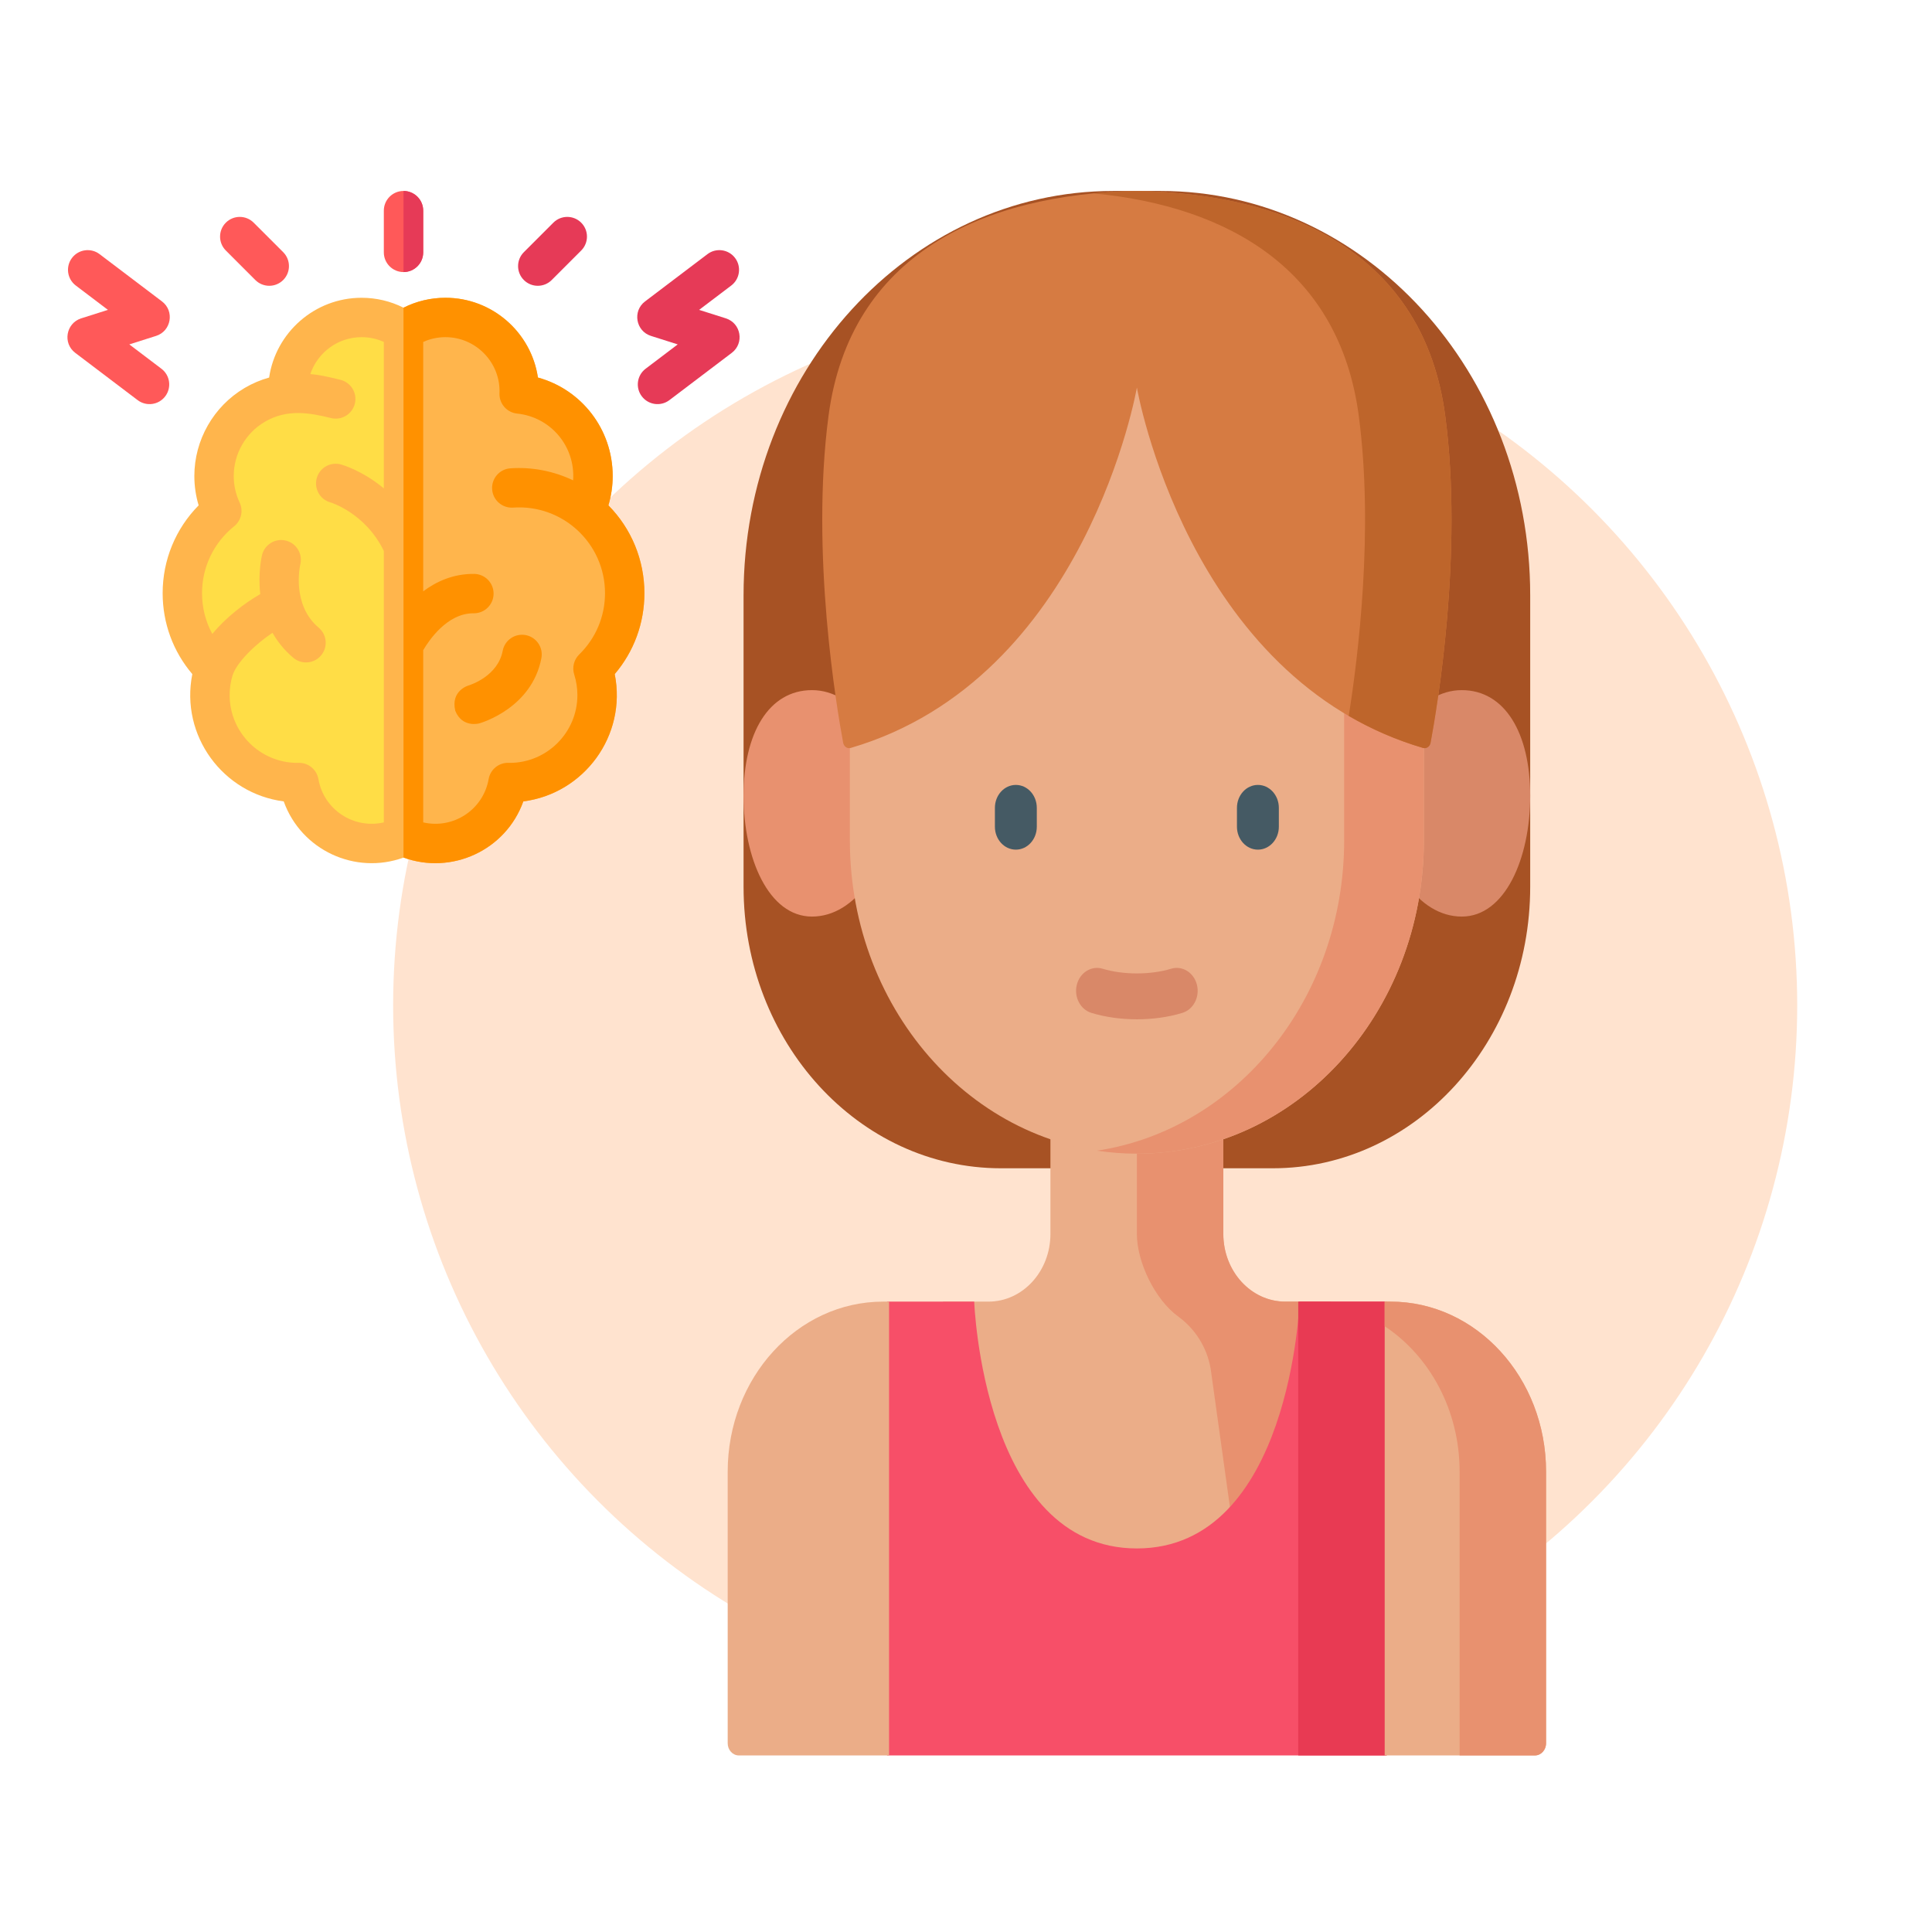 <svg width="172" height="172" viewBox="0 0 172 172" fill="none" xmlns="http://www.w3.org/2000/svg">
<circle cx="97.5" cy="89.5" r="62.5" fill="#FFE3CF"/>
<path d="M113.314 104.008H89.111C76.456 104.008 66.197 92.785 66.197 78.94V53.004C66.197 33.12 80.931 17 99.107 17H103.318C121.494 17 136.229 33.12 136.229 53.004V78.94C136.229 92.785 125.969 104.008 113.314 104.008Z" fill="#A75224"/>
<path d="M118.467 115.879V143.316H83.958V115.879H88.001C91.047 115.879 93.516 113.182 93.516 109.855V92.723H108.909V109.855C108.909 113.182 111.378 115.879 114.424 115.879H118.467Z" fill="#EBAD88"/>
<path d="M114.424 115.879C111.378 115.879 108.909 113.182 108.909 109.855V92.723H101.213V109.855C101.213 112.35 102.814 115.695 104.899 117.211C106.377 118.286 107.44 119.918 107.775 121.822L107.784 121.873L110.771 143.316H118.468V115.879H114.424Z" fill="#E8916F"/>
<path d="M79.269 71.52C79.269 77.087 76.145 81.6 72.29 81.6C68.436 81.6 66.197 76.417 66.197 70.85C66.197 65.283 68.436 61.44 72.29 61.44C76.145 61.44 79.269 65.953 79.269 71.52Z" fill="#E8916F"/>
<path d="M123.156 71.52C123.156 77.087 126.281 81.6 130.135 81.6C133.989 81.6 136.229 76.417 136.229 70.85C136.229 65.283 133.989 61.44 130.135 61.44C126.281 61.44 123.156 65.953 123.156 71.52Z" fill="#D98868"/>
<path d="M75.66 74.792V54.099C75.66 39.549 86.442 27.754 99.742 27.754H102.684C115.983 27.754 126.765 39.549 126.765 54.099V74.792C126.765 90.209 115.341 102.707 101.248 102.707H101.178C87.085 102.707 75.66 90.209 75.66 74.792Z" fill="#EBAD88"/>
<path d="M102.666 27.754H99.759C99.053 27.754 98.355 27.789 97.664 27.854C109.992 29.014 119.667 40.312 119.667 54.08V74.812C119.667 88.909 110.095 100.561 97.664 102.44C98.819 102.615 99.997 102.707 101.196 102.707H101.229C115.332 102.707 126.765 90.218 126.765 74.812V54.08C126.765 39.541 115.975 27.754 102.666 27.754Z" fill="#E8916F"/>
<path d="M123.452 115.879V156.282H78.973V115.879H86.731C86.731 115.879 87.507 137.853 101.212 137.853C114.918 137.853 115.694 115.879 115.694 115.879H123.452Z" fill="#F74F68"/>
<path d="M115.579 115.879H123.452V156.282H115.579V115.879Z" fill="#E83A53"/>
<path d="M104.259 86.244C102.437 86.8 99.988 86.8 98.166 86.244C97.174 85.942 96.145 86.576 95.868 87.661C95.592 88.747 96.172 89.872 97.164 90.175C98.412 90.555 99.812 90.746 101.212 90.746C102.612 90.746 104.013 90.556 105.261 90.175C106.253 89.872 106.833 88.747 106.557 87.661C106.28 86.576 105.252 85.942 104.259 86.244Z" fill="#D98868"/>
<path d="M90.438 69.879C89.408 69.879 88.573 70.792 88.573 71.919V73.601C88.573 74.728 89.408 75.641 90.438 75.641C91.468 75.641 92.303 74.728 92.303 73.601V71.919C92.303 70.792 91.468 69.879 90.438 69.879Z" fill="#455A64"/>
<path d="M111.987 69.879C110.957 69.879 110.122 70.792 110.122 71.919V73.601C110.122 74.728 110.957 75.641 111.987 75.641C113.017 75.641 113.852 74.728 113.852 73.601V71.919C113.852 70.792 113.017 69.879 111.987 69.879Z" fill="#455A64"/>
<path d="M79.15 156.282H65.779C65.23 156.282 64.784 155.795 64.784 155.194V131.024C64.784 122.66 70.982 115.879 78.627 115.879H79.15V156.282Z" fill="#EBAD88"/>
<path d="M123.275 156.282H136.646C137.196 156.282 137.641 155.795 137.641 155.194V131.024C137.641 122.66 131.443 115.879 123.798 115.879H123.275V156.282Z" fill="#EBAD88"/>
<path d="M123.788 115.879H123.275V118.07C127.274 120.724 129.945 125.528 129.945 131.013V156.282H136.646C137.196 156.282 137.641 155.795 137.641 155.194V131.013C137.641 122.655 131.439 115.879 123.788 115.879Z" fill="#E8916F"/>
<path d="M126.689 66.588C105.69 60.425 101.213 34.504 101.213 34.504C101.213 34.504 96.735 60.425 75.736 66.588C75.435 66.676 75.129 66.466 75.066 66.133C74.499 63.092 72.141 49.246 73.763 37.007C75.662 22.692 87.457 17.261 101.213 17C114.968 17.261 126.764 22.692 128.662 37.007C130.284 49.246 127.926 63.092 127.359 66.133C127.297 66.466 126.99 66.676 126.689 66.588Z" fill="#D67B42"/>
<g clip-path="url(#clip0_355_463)">
<path d="M52.791 59.519C53.029 60.264 53.157 61.058 53.157 61.882C53.157 66.183 49.671 69.67 45.369 69.67C45.322 69.67 45.275 69.668 45.227 69.666C44.686 72.749 41.997 75.091 38.761 75.091C37.744 75.091 36.783 74.859 35.924 74.448H35.923C35.064 74.859 34.104 75.091 33.089 75.091C29.851 75.091 27.163 72.749 26.621 69.666C26.573 69.668 26.527 69.67 26.479 69.67C22.177 69.67 18.691 66.183 18.691 61.882C18.691 61.058 18.819 60.264 19.057 59.519C17.315 57.814 16.233 55.438 16.233 52.808C16.233 49.846 17.605 47.207 19.747 45.486C19.305 44.541 19.055 43.487 19.055 42.375C19.055 39.679 20.509 37.321 22.677 36.046C22.677 36.046 22.678 36.045 22.68 36.044C23.363 35.643 24.115 35.348 24.916 35.185C25.15 35.137 25.388 35.099 25.63 35.075C25.627 34.994 25.623 34.912 25.623 34.832C25.623 31.204 28.564 28.263 32.192 28.263C33.578 28.263 34.863 28.694 35.923 29.426C35.923 29.427 35.924 29.427 35.924 29.427C36.984 28.694 38.27 28.263 39.656 28.263C43.284 28.263 46.225 31.204 46.225 34.832C46.225 34.912 46.221 34.994 46.218 35.075C49.913 35.457 52.793 38.58 52.793 42.375C52.793 43.487 52.544 44.541 52.101 45.486C54.243 47.207 55.615 49.846 55.615 52.808C55.615 55.438 54.533 57.814 52.791 59.519Z" fill="#FFDD46"/>
<path d="M52.792 59.519C53.029 60.264 53.157 61.058 53.157 61.882C53.157 66.183 49.671 69.67 45.37 69.67C45.322 69.67 45.275 69.668 45.227 69.666C44.686 72.749 41.997 75.091 38.761 75.091C37.744 75.091 36.783 74.859 35.924 74.448H35.923V29.426C35.923 29.427 35.924 29.427 35.924 29.427C36.984 28.694 38.27 28.263 39.656 28.263C43.284 28.263 46.225 31.204 46.225 34.832C46.225 34.912 46.222 34.994 46.218 35.075C49.913 35.457 52.793 38.58 52.793 42.375C52.793 43.487 52.544 44.541 52.101 45.486C54.243 47.207 55.615 49.846 55.615 52.808C55.615 55.438 54.533 57.814 52.792 59.519Z" fill="#FFB54C"/>
<path d="M37.677 18.753V22.468C37.677 23.436 36.892 24.221 35.924 24.221C34.956 24.221 34.171 23.436 34.171 22.468V18.753C34.171 17.785 34.956 17 35.924 17C36.892 17 37.677 17.785 37.677 18.753Z" fill="#FF5959"/>
<path d="M47.876 25.443C47.428 25.443 46.979 25.272 46.637 24.93C45.952 24.245 45.952 23.135 46.637 22.45L49.263 19.824C49.948 19.139 51.058 19.139 51.742 19.824C52.427 20.508 52.427 21.618 51.742 22.303L49.116 24.93C48.774 25.272 48.325 25.443 47.876 25.443Z" fill="#E63A57"/>
<path d="M23.972 25.443C23.523 25.443 23.075 25.272 22.732 24.93L20.106 22.303C19.421 21.618 19.421 20.508 20.106 19.824C20.791 19.139 21.901 19.139 22.585 19.824L25.212 22.45C25.896 23.135 25.896 24.245 25.212 24.93C24.869 25.272 24.421 25.443 23.972 25.443Z" fill="#FF5959"/>
<path d="M64.623 28.343L62.241 27.587L65.101 25.42C65.872 24.835 66.024 23.735 65.439 22.964C64.854 22.192 63.755 22.04 62.983 22.625L57.425 26.836C56.293 27.695 56.602 29.476 57.953 29.905L60.336 30.661L57.477 32.827C56.705 33.412 56.553 34.511 57.138 35.283C57.723 36.055 58.823 36.206 59.595 35.622C59.697 35.545 65.063 31.479 65.164 31.401C66.266 30.55 65.986 28.782 64.623 28.343Z" fill="#E63A57"/>
<path d="M14.423 26.836L8.865 22.625C8.094 22.04 6.994 22.192 6.409 22.964C5.824 23.735 5.976 24.835 6.748 25.42L9.608 27.587C9.57 27.599 7.235 28.34 7.198 28.352C5.88 28.794 5.567 30.554 6.697 31.412L12.254 35.622C13.026 36.207 14.126 36.055 14.71 35.283C15.295 34.511 15.143 33.412 14.371 32.827L11.513 30.661L13.895 29.905C15.249 29.475 15.553 27.693 14.423 26.836Z" fill="#FF5959"/>
<path d="M57.369 52.808C57.369 49.856 56.215 47.066 54.164 44.99C54.417 44.146 54.546 43.271 54.546 42.375C54.546 38.214 51.772 34.677 47.889 33.61C47.297 29.599 43.83 26.51 39.656 26.51C38.348 26.51 37.078 26.812 35.924 27.393H35.923C34.769 26.812 33.5 26.51 32.192 26.51C28.017 26.51 24.55 29.6 23.959 33.613C23.201 33.823 22.476 34.13 21.792 34.532C21.782 34.537 21.773 34.543 21.764 34.549C19.011 36.181 17.302 39.176 17.302 42.375C17.302 43.272 17.431 44.146 17.685 44.99C15.634 47.066 14.48 49.851 14.48 52.808C14.48 55.48 15.411 58.002 17.121 60.012C16.028 65.504 19.866 70.654 25.259 71.346C26.817 75.695 31.63 77.91 35.923 76.347H35.924C40.202 77.904 45.026 75.713 46.59 71.346C51.983 70.654 55.821 65.504 54.727 60.012C56.437 58.002 57.369 55.48 57.369 52.808ZM34.171 43.478C32.268 41.894 30.472 41.381 30.35 41.348C29.416 41.093 28.452 41.642 28.197 42.576C27.942 43.511 28.493 44.475 29.427 44.731C29.458 44.739 32.522 45.661 34.171 49.048V73.215C31.494 73.831 28.827 72.093 28.348 69.364C28.198 68.508 27.448 67.892 26.578 67.913L26.479 67.917C23.151 67.917 20.444 65.21 20.444 61.882C20.444 61.298 20.528 60.72 20.693 60.164C21.038 59.008 22.686 57.383 24.26 56.336C24.702 57.118 25.303 57.878 26.112 58.56C26.853 59.185 27.959 59.092 28.583 58.351C29.208 57.611 29.113 56.505 28.373 55.881C25.945 53.83 26.7 50.398 26.737 50.238C26.96 49.3 26.384 48.356 25.447 48.127C24.506 47.898 23.558 48.474 23.328 49.415C23.3 49.532 22.954 51.012 23.171 52.892C21.779 53.687 20.123 54.962 18.899 56.434C18.303 55.334 17.986 54.096 17.986 52.808C17.986 50.483 19.029 48.313 20.846 46.852C21.476 46.346 21.678 45.473 21.335 44.741C20.985 43.996 20.809 43.201 20.809 42.375C20.809 40.404 21.866 38.558 23.566 37.557C23.566 37.557 23.566 37.557 23.566 37.556C23.573 37.553 23.58 37.548 23.587 37.545C23.588 37.545 23.588 37.543 23.588 37.543C25.544 36.407 27.512 36.731 29.465 37.218C30.404 37.452 31.355 36.881 31.59 35.941C31.824 35.001 31.251 34.05 30.313 33.815C29.06 33.504 28.319 33.355 27.628 33.301C28.27 31.394 30.072 30.016 32.192 30.016C32.882 30.016 33.553 30.162 34.171 30.442V43.478ZM51.566 58.266C51.092 58.728 50.92 59.419 51.121 60.05C51.308 60.641 51.404 61.258 51.404 61.882C51.404 65.21 48.697 67.917 45.371 67.917L45.27 67.913C44.402 67.89 43.65 68.508 43.501 69.364C43.021 72.087 40.361 73.833 37.677 73.215V57.882C38.188 57.008 39.809 54.599 42.135 54.599H42.19C43.15 54.599 43.932 53.826 43.942 52.864C43.953 51.897 43.177 51.103 42.208 51.093C40.383 51.073 38.871 51.752 37.677 52.644V30.442C38.296 30.162 38.967 30.016 39.656 30.016C42.407 30.016 44.581 32.327 44.466 35C44.427 35.927 45.116 36.723 46.038 36.819C49.012 37.126 51.232 39.716 51.024 42.763C49.301 41.943 47.372 41.558 45.441 41.693C44.474 41.759 43.746 42.597 43.814 43.563C43.88 44.529 44.717 45.257 45.684 45.19C50.09 44.883 53.862 48.371 53.862 52.808C53.862 54.878 53.046 56.816 51.566 58.266Z" fill="#FFB54C"/>
<path d="M48.198 58.592C47.354 63.036 42.855 64.348 42.664 64.402C42.664 64.402 41.152 64.829 40.531 63.278C40.106 61.477 41.703 61.03 41.703 61.03L41.713 61.026H41.715C41.927 60.961 44.329 60.173 44.754 57.937C44.935 56.986 45.852 56.361 46.804 56.541C47.755 56.723 48.379 57.64 48.198 58.592Z" fill="#FF9100"/>
<path d="M57.369 52.808C57.369 49.856 56.215 47.066 54.164 44.99C54.417 44.146 54.546 43.271 54.546 42.375C54.546 38.214 51.772 34.677 47.889 33.61C47.297 29.599 43.83 26.51 39.656 26.51C38.348 26.51 37.078 26.812 35.924 27.393H35.923V76.347H35.924C40.202 77.904 45.026 75.713 46.59 71.346C51.983 70.654 55.821 65.504 54.727 60.012C56.437 58.002 57.369 55.48 57.369 52.808ZM51.565 58.266C51.092 58.728 50.92 59.419 51.121 60.05C51.308 60.641 51.404 61.258 51.404 61.882C51.404 65.21 48.697 67.917 45.371 67.917L45.27 67.913C44.402 67.89 43.65 68.508 43.501 69.364C43.021 72.087 40.361 73.833 37.677 73.215V57.882C38.188 57.008 39.809 54.599 42.135 54.599H42.19C43.15 54.599 43.932 53.826 43.942 52.864C43.953 51.897 43.177 51.103 42.208 51.093C40.383 51.073 38.871 51.752 37.677 52.644V30.442C38.296 30.162 38.967 30.016 39.656 30.016C42.407 30.016 44.581 32.327 44.466 35C44.427 35.927 45.116 36.723 46.038 36.819C49.011 37.126 51.232 39.716 51.024 42.763C49.301 41.943 47.372 41.558 45.441 41.693C44.474 41.759 43.746 42.597 43.814 43.563C43.88 44.529 44.717 45.257 45.684 45.19C50.09 44.883 53.862 48.371 53.862 52.808C53.862 54.878 53.046 56.816 51.565 58.266Z" fill="#FF9100"/>
<path d="M37.677 18.753V22.468C37.677 23.436 36.892 24.221 35.924 24.221V17C36.892 17 37.677 17.785 37.677 18.753Z" fill="#E63A57"/>
</g>
<path d="M128.662 37.007C126.764 22.692 114.968 17.261 101.213 17C99.91 17.025 98.625 17.096 97.365 17.217C109.417 18.369 119.248 24.047 120.966 37.007C122.316 47.19 120.911 58.479 120.074 63.738C122.073 64.903 124.27 65.877 126.689 66.588C126.99 66.676 127.297 66.466 127.359 66.133C127.926 63.092 130.284 49.246 128.662 37.007Z" fill="#BE652B"/>
<defs>
<clipPath id="clip0_355_463">
<rect width="59.848" height="59.848" fill="white" transform="translate(6 17)"/>
</clipPath>
</defs>
</svg>
